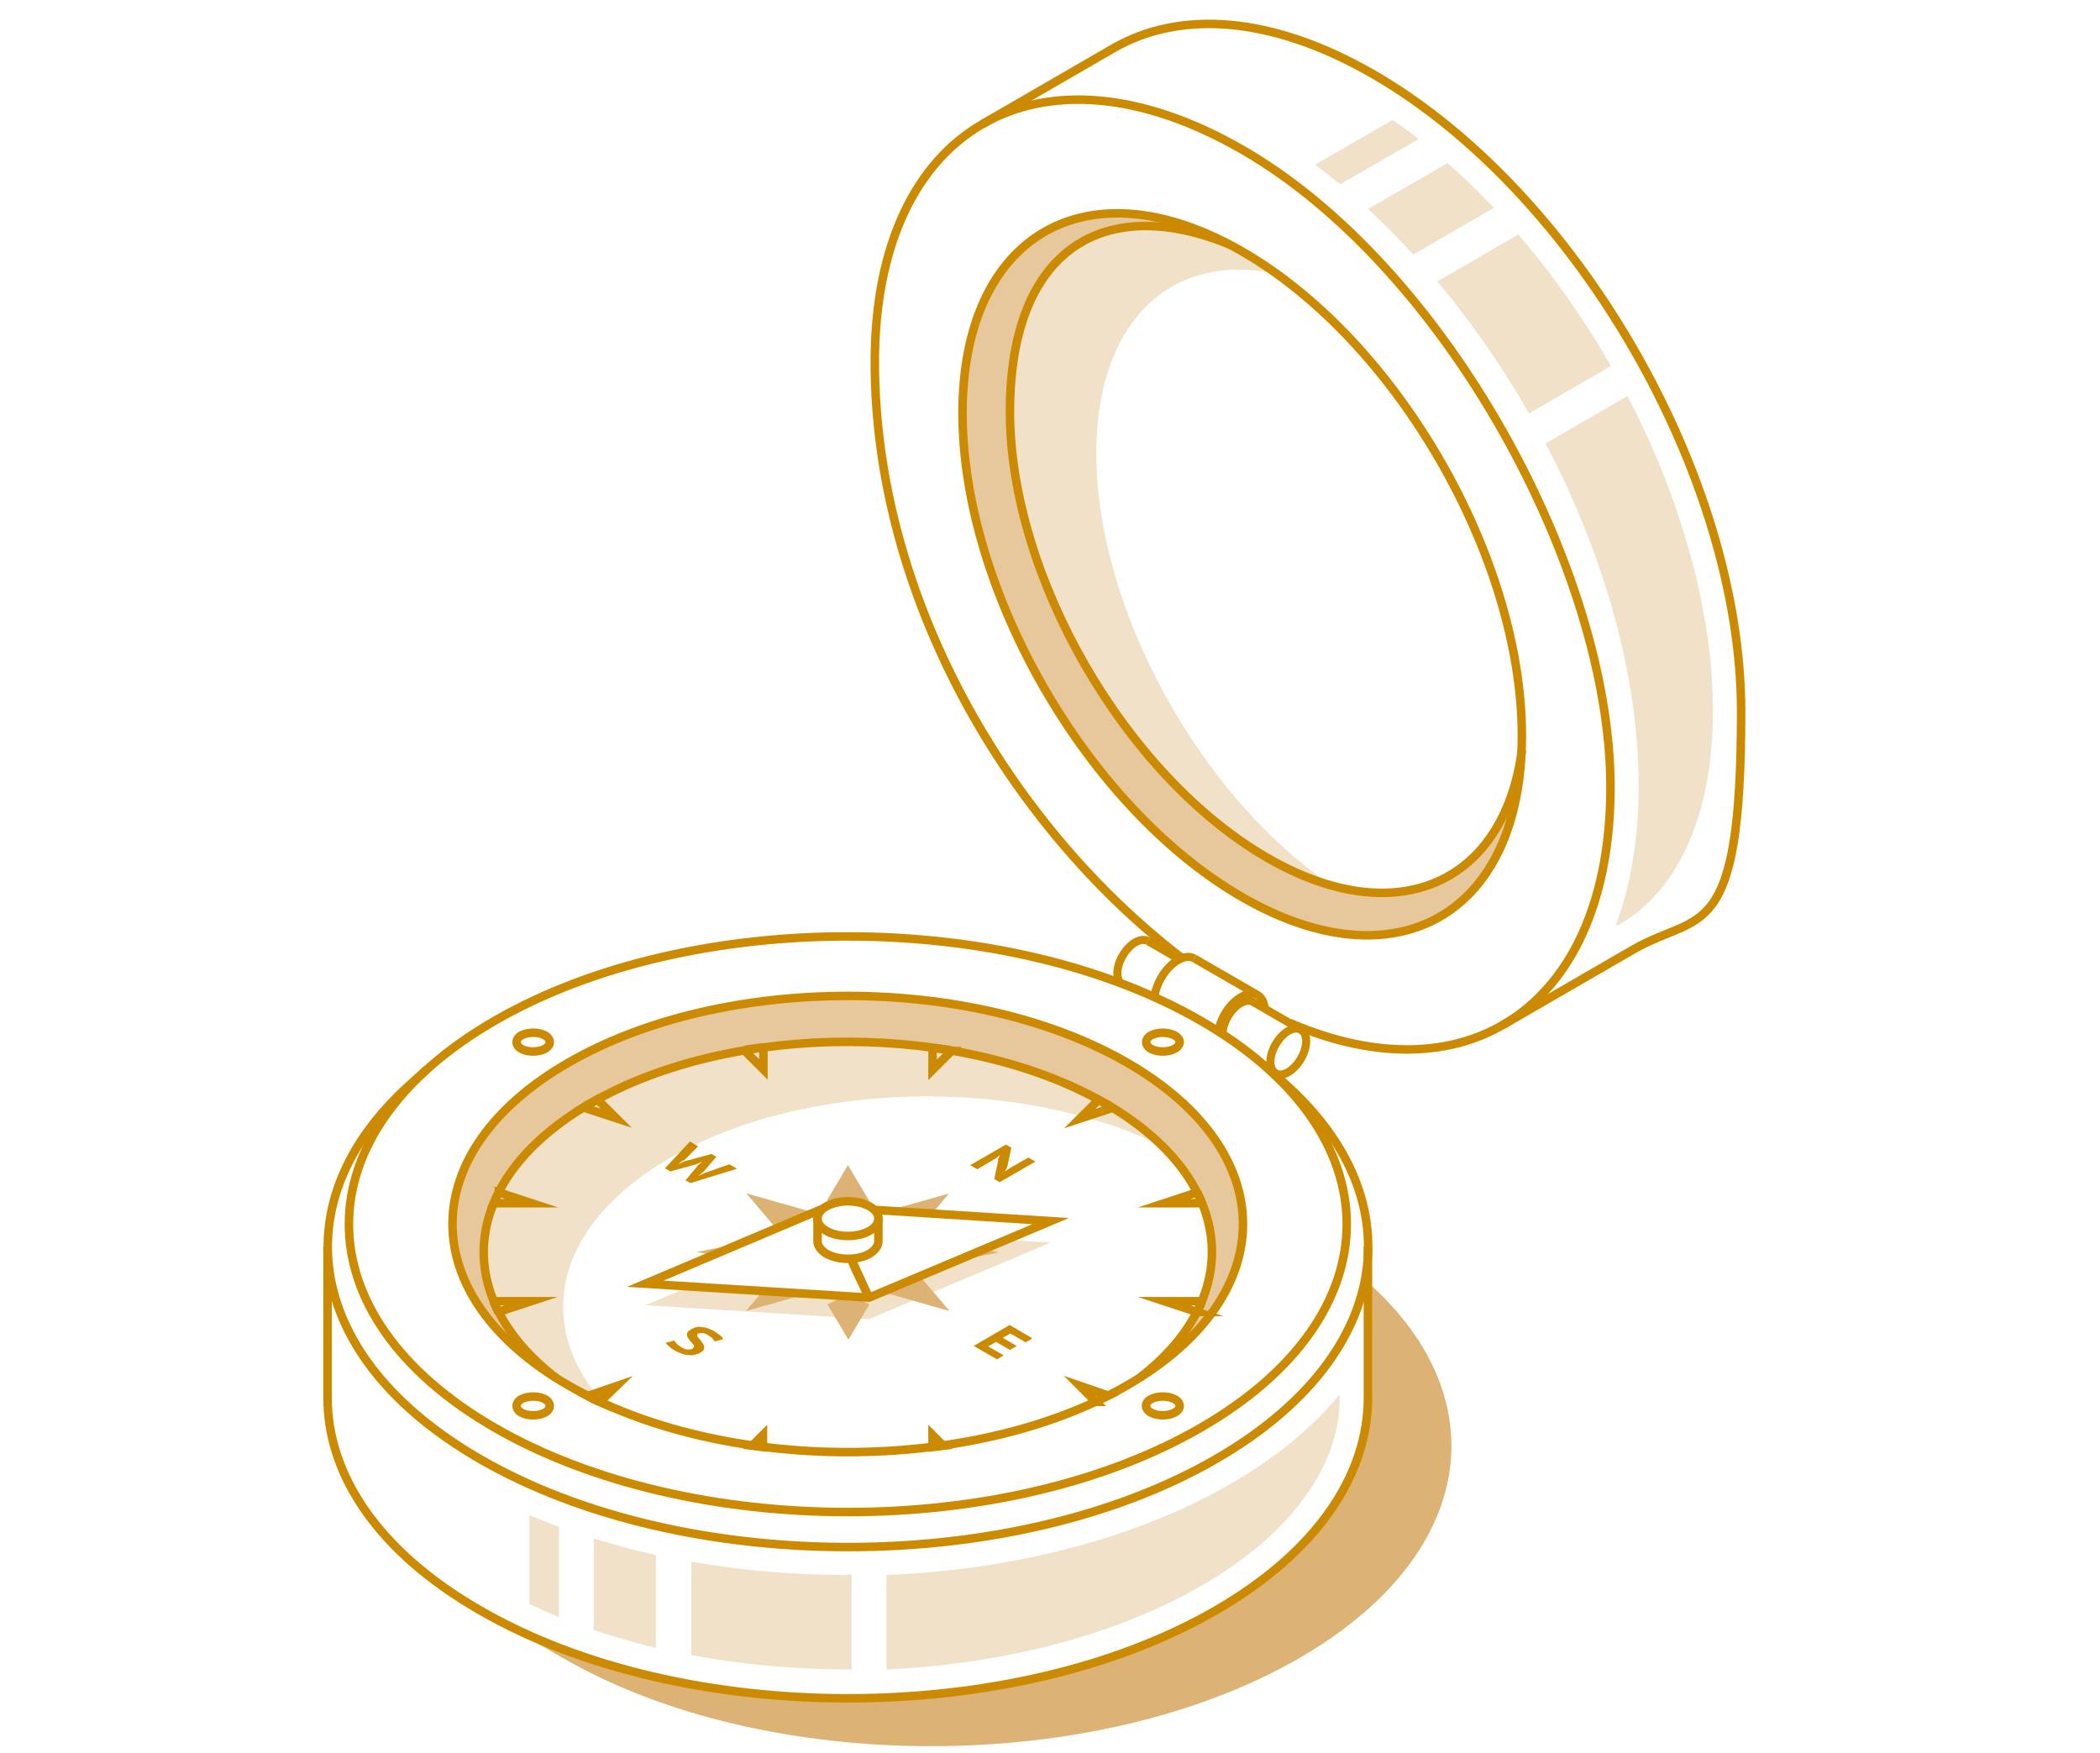 <?xml version="1.0" encoding="UTF-8"?>
<svg id="Layer_1" xmlns="http://www.w3.org/2000/svg" version="1.1" viewBox="0 0 469.3 391.7">
  <!-- Generator: Adobe Illustrator 29.0.0, SVG Export Plug-In . SVG Version: 2.1.0 Build 186)  -->
  <defs>
    <style>
      .st0 {
        fill: #ddb275;
      }

      .st1 {
        stroke-width: 1.8px;
      }

      .st1, .st2 {
        fill: none;
        stroke: #cc8a00;
        stroke-miterlimit: 10;
      }

      .st3 {
        fill: #e7c89d;
      }

      .st2 {
        stroke-width: 1.9px;
      }

      .st4 {
        fill: #cc8a00;
      }

      .st5 {
        fill: #f1e1c9;
      }
    </style>
  </defs>
  <path class="st5" d="M245,101.3c0,34.8,23.2,76.7,52.6,96.6-4.6-1.3-9.5-3.4-14.5-6.2-31.8-18.4-57.5-63-57.5-99.7s25.8-51.6,57.5-33.2c1.6,1,3.3,2,4.9,3.1-24.8-6.9-43,8.6-43,39.5h0Z"/>
  <path class="st3" d="M277.7,200.5c-34.5-19.9-62.5-68.4-62.5-108.2s26.5-55.1,59.6-37.6c-27.9-11.5-49.3,3.9-49.3,37.3s25.8,81.3,57.5,99.6c29,16.7,52.9,5.8,56.9-24-1.5,37.5-28.8,52.2-62.4,32.9h0Z"/>
  <path class="st5" d="M366.2,175.8c0-24.1-7.3-51-20.8-76.7l18.3-10.6c5.4,10.3,9.7,20.9,12.9,31.5,4.1,13.6,6.2,26.7,6.2,38.8s-2,22.2-5.9,30.6c-3.6,7.7-8.6,13.5-15,17.2l-.4.2c-.2.1-.4,0-.3-.3,3.3-9,5-19.3,5-30.8h0ZM317.1,31.1c-1.9-1.5-3.9-2.9-5.9-4.3l-17.3,10c1.9,1.4,3.7,2.9,5.6,4.4l17.5-10.1h0ZM359.6,81.1h0c-6-10.4-12.8-20-20.3-28.7l-18.1,10.5c7.3,8.7,14.1,18.4,20.1,28.8h0c.1.2.2.4.4.7l18.3-10.6c-.1-.2-.2-.4-.4-.7h0ZM333.9,46.5c-3.5-3.7-7-7.1-10.7-10.3l.2.3-17.7,10.2c3.5,3.2,6.9,6.6,10.1,10.2l18-10.4h0Z"/>
  <path class="st0" d="M305.7,286.7v25.7c0,17.2-11.4,34.4-34,47.5-45.4,26.2-119,26.2-164.4,0l18.6,10.7h0c45.4,26.2,119,26.2,164.4,0,39.5-22.8,44.6-57.9,15.5-83.9h0Z"/>
  <path class="st5" d="M149.7,258.8c30.1-17.4,78-18.3,110-2.7-3.4-3.4-7.6-6.6-12.7-9.4-31.8-18.4-83.3-18.4-115.1,0-31.8,18.3-31.8,48.1,0,66.4,1.6,1,3.4,1.9,5.1,2.7-18.3-18-14.1-41.5,12.7-57h0Z"/>
  <path class="st3" d="M251.9,237.5c-34.5-19.9-90.4-19.9-124.9,0-33.6,19.4-34.5,50.4-2.8,70.5-23.8-18.4-21.3-44.6,7.7-61.3,31.8-18.4,83.3-18.4,115.1,0,29,16.7,31.5,42.9,7.7,61.3,31.7-20,30.8-51.1-2.8-70.5h0Z"/>
  <g>
    <path class="st4" d="M223,259.2l.5-1.1h0s-1,.8-1,.8l-4.1,2.4-1.6-.9,8-4.6,1.2.7-.9,4.3-.5,1h0s1-.7,1-.7l4.2-2.4,1.6.9-8,4.6-1.2-.7.9-4.3h0Z"/>
    <path class="st4" d="M152.7,259.3l-1.2.9h0s1.6-.7,1.6-.7l5.9-1.6,1.1.6-2.9,3.4-1.2.9h0s1.6-.7,1.6-.7l5.4-1.9,1.7,1-10.4,3.2-1.1-.6,2.8-3.4,1-.8h0s-1.4.6-1.4.6l-5.8,1.6-1.2-.7,5.6-6,1.8,1.1-3.2,3.2h0Z"/>
    <path class="st4" d="M225.6,296.1l5.1,3-1.5.9-3.4-2-1.7,1,3.1,1.8-1.5.9-3.1-1.8-1.8,1,3.5,2-1.5.9-5.2-3,7.9-4.6h0Z"/>
    <path class="st4" d="M154.8,301.3c.2-.1.3-.3.3-.5,0-.2-.2-.4-.4-.6-.2-.2-.4-.5-.6-.7-.2-.3-.4-.5-.5-.8s-.1-.6,0-.8c0-.3.4-.5.8-.8.4-.2.8-.4,1.2-.5s.9-.1,1.3,0c.4,0,.9.1,1.4.3s.9.4,1.3.6c.5.3.9.6,1.3.9s.6.6.7.9l-1.9.5c0,0-.1-.2-.2-.3,0-.1-.2-.2-.3-.4-.1-.1-.3-.3-.5-.4s-.4-.3-.6-.4c-.4-.2-.7-.4-1.1-.4s-.6,0-.9.1-.3.3-.3.5c0,.2.2.4.4.6.2.2.4.5.6.8.2.3.4.5.5.8.1.3.1.5,0,.8,0,.3-.3.5-.8.8s-.9.4-1.4.5c-.5.1-.9.1-1.4,0-.5,0-1-.1-1.4-.3-.5-.2-1-.4-1.4-.6-.3-.2-.6-.4-.8-.5-.2-.2-.5-.4-.6-.5-.2-.2-.3-.3-.5-.5-.1-.1-.2-.2-.3-.3l2-.5c0,0,.1.2.2.3.1.1.2.2.3.4.1.1.3.3.5.4.2.1.4.3.6.4.5.3.9.5,1.4.5.4,0,.8,0,1.1-.2h0Z"/>
  </g>
  <polygon class="st5" points="194.2 290 154.2 287.5 144.2 291.7 194.2 294.8 234.8 277.7 224.8 277.1 194.2 290"/>
  <path class="st0" d="M170.6,288.5l9.9.6-13.8,3.9,3.8-4.5h0ZM159.2,280.5l6.2-2.6-9.7,1.9,3.5.7ZM192.8,268.9l1.4-.6-4.7-7.9-4.7,7.9,1.4.6c2.1-.7,4.6-.7,6.6,0h0ZM212.2,266.7l-13.8,3.9,9.9.6,3.8-4.5h0ZM188.8,289.6l-3.9,1.9,4.7,7.9,4.7-7.9-3.7-1.8h-1.6q0-.1,0-.1ZM219.8,279.2l-6.2,2.6,9.7-1.9-3.5-.7ZM197.1,288.7l15.1,4.3-6.7-7.9-8.5,3.6ZM173.4,274.6l8.5-3.6-15.1-4.3,6.7,7.9Z"/>
  <path class="st5" d="M299,311.9c.1-.2.4,0,.4.1v.4c0,7.4-2.5,14.7-7.4,21.6-5.3,7.6-13.2,14.4-23.5,20.4-10.6,6.1-22.9,10.8-36.7,14.1-10.8,2.5-22.1,4.1-33.7,4.6v-21.1c28.9-1.2,55.9-8.3,76.8-20.3,10-5.8,18.1-12.4,24.2-19.7h0ZM124.9,341.2c-2.2-.8-4.5-1.7-6.6-2.6v19.9c2.2,1,4.4,2,6.6,2.9v-20.2h0ZM132.7,364.2h-.3c4.6,1.5,9.3,2.9,14.2,4.1v-20.8c-4.8-1-9.4-2.3-13.9-3.7v20.4ZM189.5,352h0c-12,0-23.8-1-35-3v20.9c11.3,2.1,23,3.2,35,3.2h.8v-21.2h-.8Z"/>
  <g>
    <path class="st2" d="M219.6,27.7l29.2-16.9c14.9-8.6,35.4-7.3,58.1,5.8,45.4,26.2,82.2,89.9,82.2,142.4s-9.2,44.6-24.1,53.2l-29.2,16.9"/>
    <path class="st2" d="M288.2,228.6c40.4,17.4,71.7-4.4,71.7-52.7s-36.8-116.2-82.2-142.4c-45.4-26.2-82.2-5-82.2,47.4s29.7,103.3,68.6,133.2"/>
  </g>
  <path class="st2" d="M340.1,164.4c0-39.8-28-88.3-62.5-108.2-34.5-19.9-62.5-3.8-62.5,36.1s28,88.3,62.5,108.2c34.5,19.9,62.5,3.8,62.5-36.1Z"/>
  <path class="st2" d="M340.1,167.7c-4,29.8-28,40.7-56.9,24-31.8-18.4-57.5-63-57.5-99.7s21.4-48.8,49.2-37.3"/>
  <g>
    <path class="st1" d="M291.9,232.7c0-2.5-1.8-3.6-4-2.3s-4,4.4-4,6.9,1.8,3.6,4,2.3,4-4.4,4-6.9Z"/>
    <path class="st1" d="M273.2,231.1c0-2.5,1.8-5.6,4-6.9,1.1-.6,2.1-.7,2.8-.3l2.6,1.5,8.1,4.7h0"/>
    <path class="st1" d="M250.3,219.6c-.4-.5-.6-1.2-.6-2.1,0-2.5,1.8-5.6,4-6.9,1.1-.6,2.1-.7,2.8-.3"/>
    <line class="st1" x1="263.6" y1="214.4" x2="256.5" y2="210.3"/>
    <g>
      <path class="st1" d="M282.6,225.4c0-1.4-.7-2.5-1.5-3h0c-1-.6-2.3-.5-3.7.4-2.5,1.4-4.6,4.6-5.1,7.6"/>
      <path class="st1" d="M266.9,214.2c-.9-.5-2-.5-3.3.2-.1,0-.3.1-.4.2-2.6,1.5-4.8,5-5.2,8.2"/>
      <polyline class="st1" points="281.1 222.4 281.1 222.4 266.9 214.2"/>
    </g>
  </g>
  <path class="st2" d="M251.9,309.6c-34.5,19.9-90.4,19.9-124.9,0-34.5-19.9-34.5-52.2,0-72.1,34.5-19.9,90.4-19.9,124.9,0,34.5,19.9,34.5,52.2,0,72.1Z"/>
  <g>
    <path class="st2" d="M262.5,234.4c1.5-.8,1.5-2.2,0-3s-3.8-.8-5.3,0c-1.4.8-1.4,2.2,0,3,1.5.8,3.8.8,5.3,0Z"/>
    <path class="st2" d="M121.8,234.4c1.4-.8,1.4-2.2,0-3s-3.8-.8-5.3,0c-1.4.8-1.4,2.2,0,3s3.8.8,5.3,0Z"/>
    <path class="st2" d="M262.5,315.7c1.5-.8,1.5-2.2,0-3s-3.8-.8-5.3,0-1.4,2.2,0,3c1.5.8,3.8.8,5.3,0Z"/>
    <path class="st2" d="M121.8,315.7c1.4-.8,1.4-2.2,0-3s-3.8-.8-5.3,0c-1.4.8-1.4,2.2,0,3s3.8.8,5.3,0Z"/>
  </g>
  <path class="st2" d="M124.2,307.9c-23.8-18.4-21.2-44.6,7.7-61.3,31.8-18.4,83.3-18.3,115.1,0,29,16.7,31.5,42.9,7.7,61.3"/>
  <g>
    <path class="st2" d="M73.2,278.6v33.8c0,17.2,11.3,34.4,34.1,47.5,45.4,26.2,119,26.2,164.4,0,22.7-13.1,34-30.3,34-47.5v-33.8"/>
    <path class="st2" d="M268.3,319.1c-43.5,25.1-114.1,25.1-157.7,0-43.5-25.1-43.5-65.9,0-91,43.5-25.1,114.1-25.1,157.7,0s43.5,65.9,0,91Z"/>
    <path class="st2" d="M95.5,238.9l-4,3.6c-28.8,26-23.5,60.9,15.8,83.6,45.4,26.2,119,26.2,164.4,0,39.3-22.7,44.6-57.6,15.8-83.6l-4-3.6"/>
  </g>
  <g>
    <path class="st2" d="M134.1,313.3l3.6-3.5-6.4,2.2c.9.5,1.9,1,2.9,1.4h0Z"/>
    <path class="st2" d="M111.5,266.5c0,.2-.2.4-.3.5l-.6,1.4c0,.2-.1.3-.2.5h8.4l-7.3-2.4h0Z"/>
    <path class="st2" d="M110.3,290.8c0,.2.2.4.2.5l.7,1.6c0,.1.1.2.2.3l7.3-2.4h-8.4Z"/>
    <path class="st2" d="M267.5,293.2c0-.1.1-.2.2-.3l.7-1.5c0-.2.2-.4.2-.6h-8.4l7.3,2.4h0Z"/>
    <path class="st2" d="M167.4,234.6c-.3,0-.7.1-1,.2l4.2,4.2v-4.9c-.4,0-.7.1-1.1.1l-2.1.3Z"/>
    <path class="st2" d="M268.6,268.9c0-.2-.2-.4-.2-.6l-.6-1.3c0-.2-.2-.4-.3-.5l-7.3,2.4h8.4Z"/>
    <path class="st2" d="M170.5,323.4v-2.7l-2.4,2.4c.8.1,1.6.2,2.4.3Z"/>
    <path class="st2" d="M131.9,246.6c-.5.3-1,.6-1.5.9l7.3,2.4-4.2-4.2c-.5.3-1,.6-1.6.9h0Z"/>
    <path class="st2" d="M247.1,246.7h-.1c-.5-.4-1-.6-1.5-.9l-4.2,4.2,7.3-2.4c-.5-.3-.9-.6-1.4-.9h0Z"/>
    <path class="st2" d="M244.8,313.3c1-.5,1.9-.9,2.9-1.4l-6.4-2.2,3.6,3.6h0Z"/>
    <path class="st2" d="M211.6,234.6l-2.1-.3c-.4,0-.7-.1-1.1-.1v4.9l4.2-4.2c-.3,0-.7-.1-1-.2h0Z"/>
    <path class="st2" d="M208.4,323.4c.8-.1,1.6-.2,2.4-.3l-2.4-2.4v2.7h0Z"/>
  </g>
  <polyline class="st2" points="195.5 270.4 234.8 272.9 194.2 290 144.2 286.9 183.7 270.2"/>
  <polygon class="st2" points="190.2 281.3 191.1 283.5 194.2 290 190.2 281.3 190.2 281.3"/>
  <g>
    <path class="st2" d="M182.7,272.3v5.1c0,1,.7,2,2,2.8,2.7,1.5,7,1.5,9.6,0,1.3-.8,2-1.8,2-2.8v-5.1"/>
    <path class="st2" d="M194.3,275.1c-2.7,1.5-7,1.5-9.6,0-2.7-1.5-2.7-4,0-5.5s7-1.5,9.6,0c2.7,1.5,2.7,4,0,5.5Z"/>
  </g>
</svg>